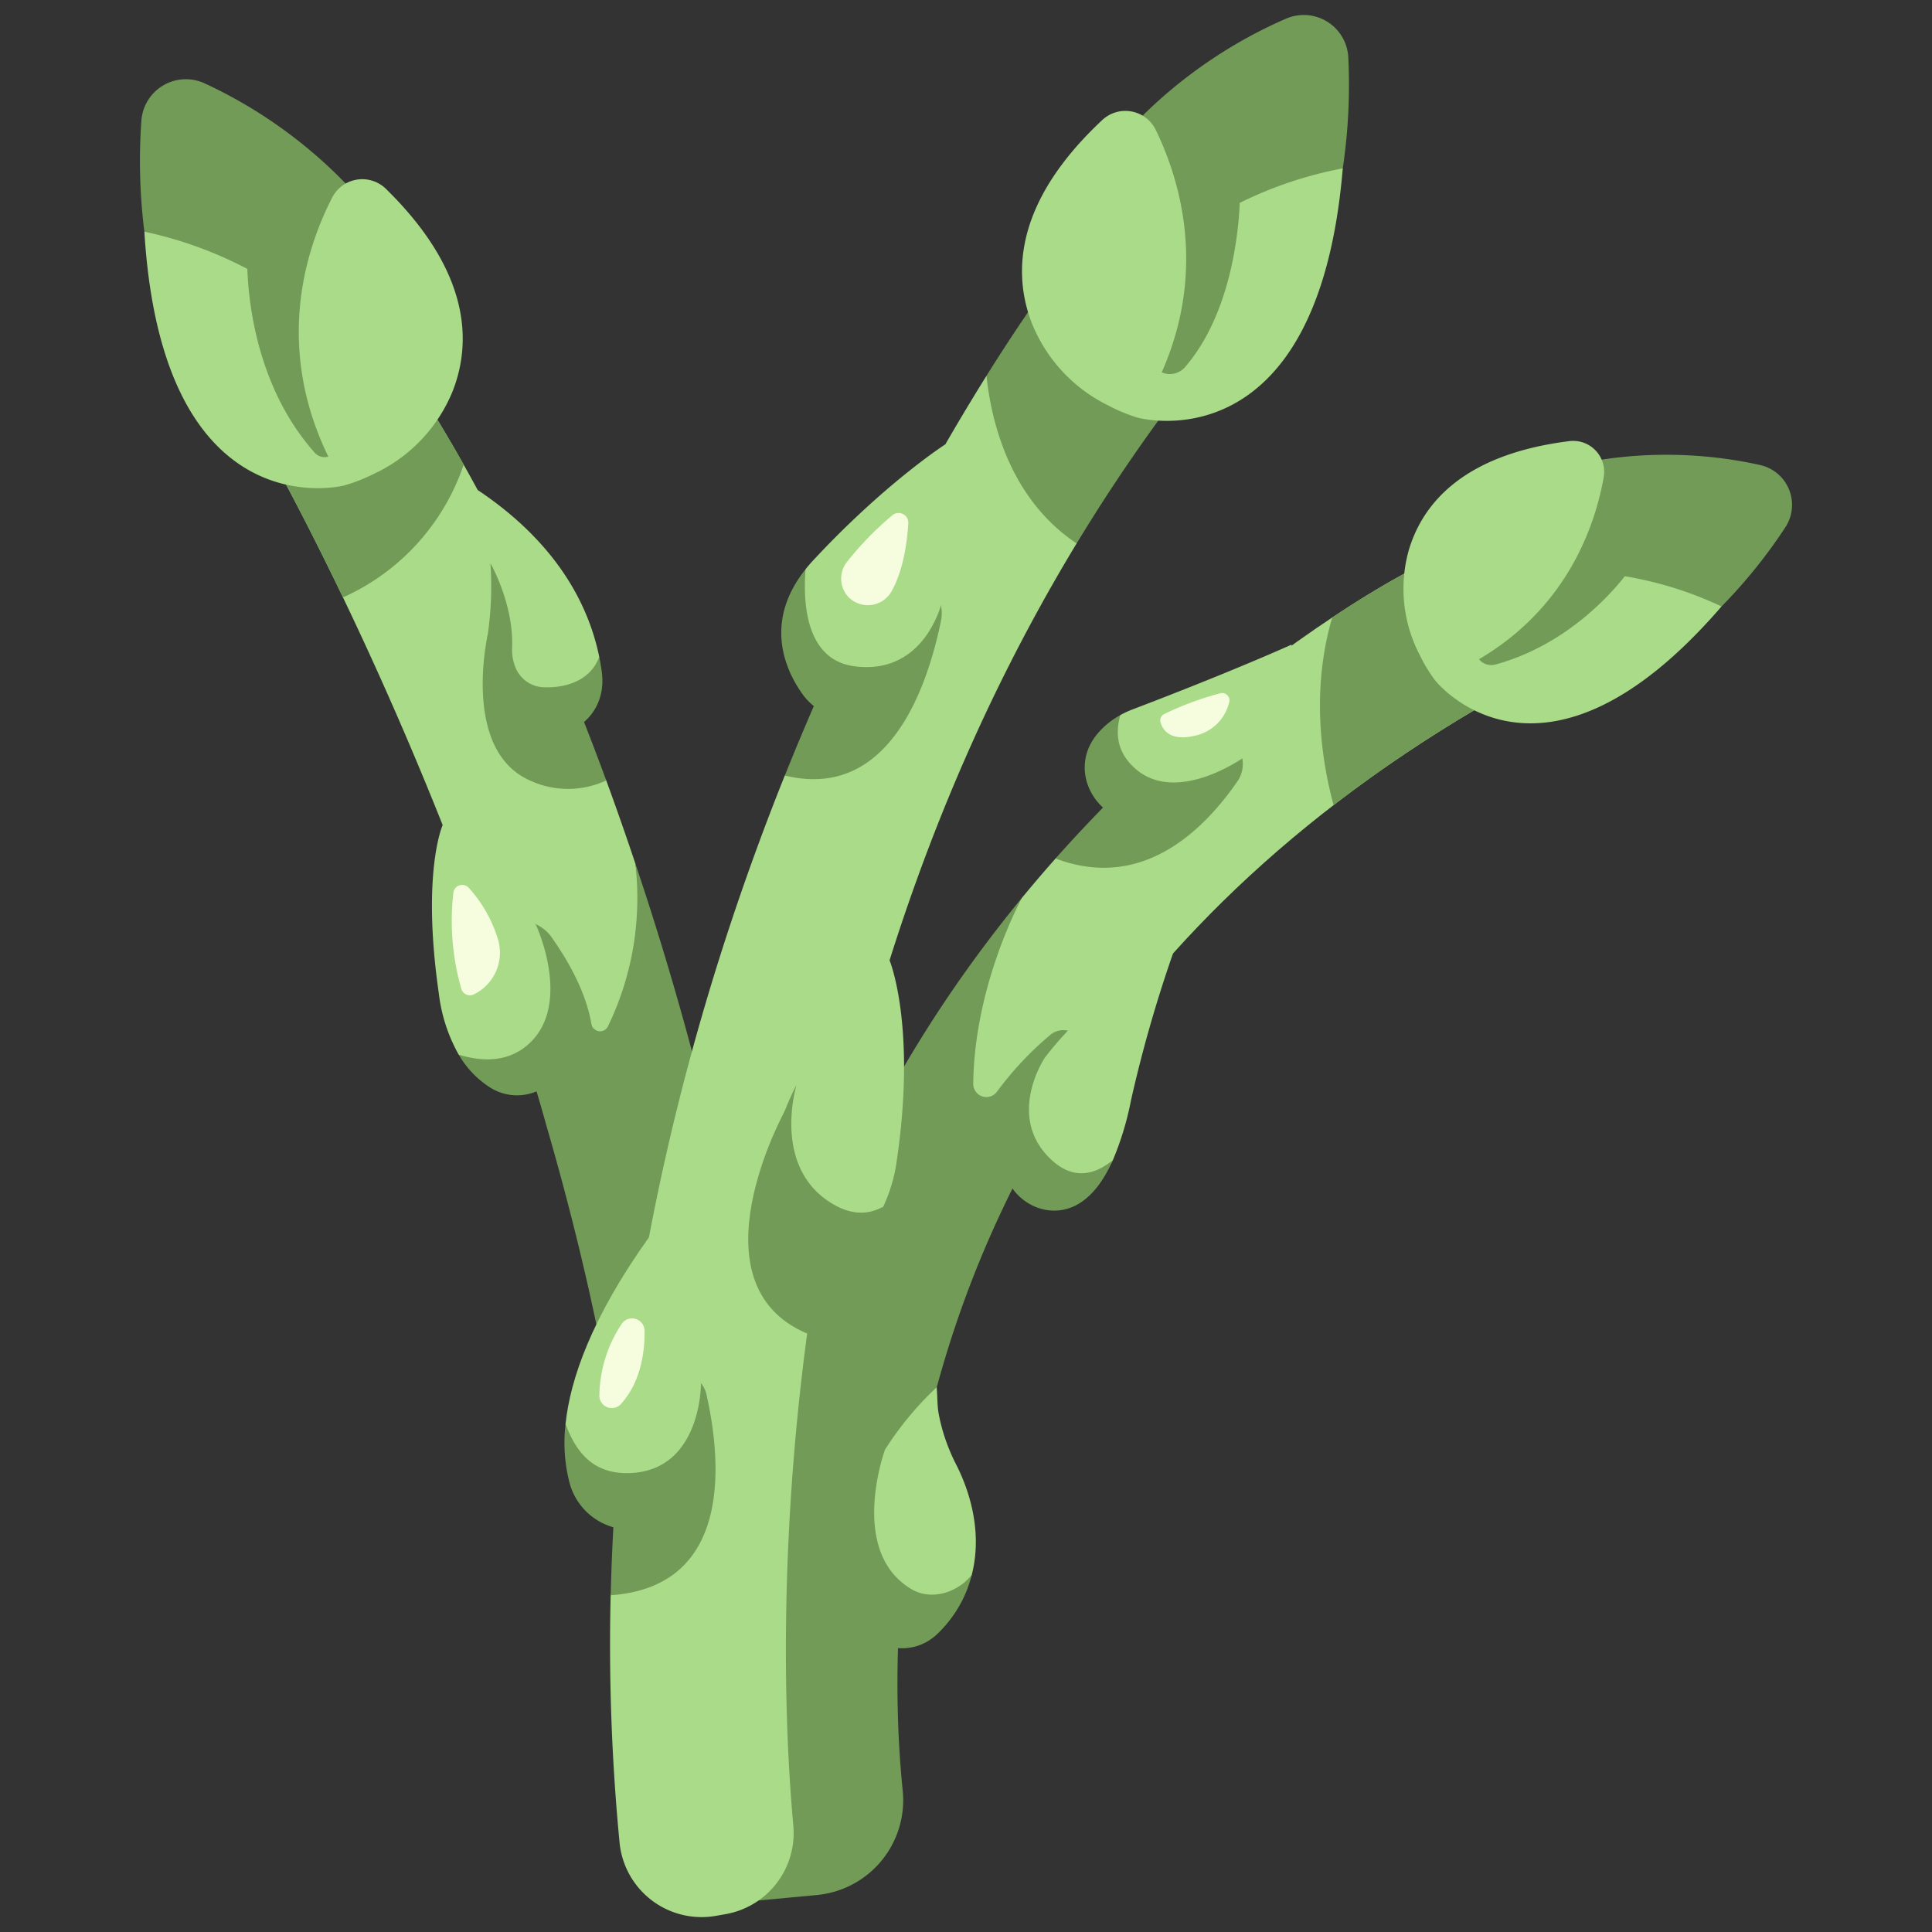 <svg id="icons" height="512" viewBox="0 0 340 340" width="512" xmlns="http://www.w3.org/2000/svg"><rect x="0" y="0" width="340" height="340" fill="#333333" stroke="none"/><path d="m47.479 80.03s18.176 31.886 35.355 77.963c9.461 20.487 18.745 36.414 27.516 39.086 5.269-11.543 4.885-27.224 1.449-45.138-1.582-4.736-3.285-9.622-5.112-14.6-5.979-8.719-10.83-22.116-15.372-36.794a294.491 294.491 0 0 0 -16.009-29.407z" fill="#a9db89"/><path d="m111.8 151.941a51.789 51.789 0 0 1 -4.754 28.559 1.548 1.548 0 0 1 -2.97-.308c-.957-5.595-4.037-11.062-7.024-15.276a6.86 6.86 0 0 0 -11.5.511s6.709 18.471 10.567 32.528c7.181 24.689 13 51.463 15.447 78.486l16.306-66.166a540.911 540.911 0 0 0 -16.072-58.334z" fill="#719b56"/><path d="m185.6 195.769c15.394-25.258 38.892-50.231 74.372-71.1l-12.092-24.121s-16.618 8.5-37.362 26.246c-7.925 9.823-16.1 18.336-24.757 24.284q-2.965 3.34-5.907 6.913c-9.643 14.123-16.2 26.768-12.184 39.088z" fill="#a9db89"/><path d="m184.794 182.16a57.4 57.4 0 0 0 -9.308 9.914 2.313 2.313 0 0 1 -4.211-1.33c.172-17.533 8.582-32.751 8.582-32.751-31.445 38.244-59.29 96.326-46.366 176.459l10.281-.961a16.759 16.759 0 0 0 15.086-18.42c-2.183-21.512-1.95-61.167 17.59-102.336v-.006a184.728 184.728 0 0 1 9.165-16.957l4.641-9.407a3.513 3.513 0 0 0 -5.46-4.205z" fill="#719b56"/><path d="m126.008 337.154 1.706-.3a14.485 14.485 0 0 0 11.9-15.563c-1.521-16.615-2.717-48.24 2.431-86.605-.635-9.417 1.405-18.616 4.689-27.714 7.241-35.3 20.209-74.167 42.733-111.335 2.441-15.937-4.252-24.659-15.862-29.5-4.5 7.2-10.076 16.67-16.058 28.113-.942 16.362-8.313 30.066-19.432 42.222-12.828 32-24.452 71.38-28.869 115.538a62.217 62.217 0 0 1 -1.78 28.727 362.974 362.974 0 0 0 1.57 43.557 14.5 14.5 0 0 0 16.972 12.86z" fill="#a9db89"/><path d="m75.306 71.14-27.827 8.89s5.3 9.3 12.88 25.106a39.417 39.417 0 0 0 21.241-23.372q-3.042-5.413-6.294-10.624z" fill="#719b56"/><path d="m65.61 37.882s-9.974-14.175-29.667-23.244a7.852 7.852 0 0 0 -11.069 6.679 100 100 0 0 0 .533 19.452l29.282 20.964z" fill="#719b56"/><path d="m60.562 85.438s-31.944 8.3-35.155-44.669a70.278 70.278 0 0 1 18.124 6.56l16.658 30.871z" fill="#a9db89"/><path d="m59.087 56.829a129.661 129.661 0 0 0 -15.558-9.495c.217 6.232 1.84 21.085 11.868 32.348a2.316 2.316 0 0 0 4.041-1.582z" fill="#719b56"/><path d="m79.629 68.919c3.325-8.391 3.411-20.887-11.742-35.714a5.953 5.953 0 0 0 -9.438 1.583c-4.942 9.612-11.191 28.912 2.113 50.65a29.725 29.725 0 0 0 5.3-2.077 27.494 27.494 0 0 0 13.767-14.442z" fill="#a9db89"/><path d="m99.3 118.47-13.469-6.765s-4.638 20.229 7.363 25.616a15.9 15.9 0 0 0 13.49.021c-2.267-6.184-4.729-12.51-7.384-18.872z" fill="#719b56"/><path d="m84.058 86.23a55.832 55.832 0 0 1 2.255 12.9c2.444 12.572 1.657 21.535 6.926 23.966 7.672 1.666 11.565-1.043 12.218-7.5-1.84-8.957-7.3-19.946-21.399-29.366z" fill="#a9db89"/><path d="m105.894 118.133q-.173-1.234-.438-2.534c-1.46 3.97-5.49 5.426-9.383 5.353a5.577 5.577 0 0 1 -5.382-3.549 8.29 8.29 0 0 1 -.564-3.54c.249-7.7-3.816-14.731-3.816-14.731a59.7 59.7 0 0 1 -.478 12.572 25.727 25.727 0 0 0 .479 10.45c3.304 12.188 21.324 8.485 19.582-4.021z" fill="#719b56"/><path d="m77.9 145.2a53.656 53.656 0 0 1 16.5 17.748 25.646 25.646 0 0 1 .359 23.036c-5.542 4.471-9.913 2.716-14.033-.38a28.777 28.777 0 0 1 -3.489-10.685c-3.088-21.377.663-29.719.663-29.719z" fill="#a9db89"/><path d="m94.4 162.949c.131.288 6.286 13.9-1.377 20.794-3.716 3.344-8.409 3.058-12.289 1.857a16.746 16.746 0 0 0 5.675 5.88 8.839 8.839 0 0 0 13.373-6.672 30.42 30.42 0 0 0 -.9-10.569 43.711 43.711 0 0 0 -4.482-11.29z" fill="#719b56"/><path d="m184.489 49.916s-4.308 5.7-10.886 16.221c.859 8.118 4.109 21.652 15.871 29.5a306.351 306.351 0 0 1 21.19-30.637z" fill="#719b56"/><path d="m196.18 25.82s10.3-13.942 30.192-22.558a7.851 7.851 0 0 1 10.912 6.932 99.927 99.927 0 0 1 -.978 19.434l-29.755 20.288z" fill="#719b56"/><path d="m200.137 73.48s31.746 9.033 36.169-43.852a70.2 70.2 0 0 0 -18.133 6.077l-15.535 13.268z" fill="#a9db89"/><path d="m208.563 64.586c7.991-9.277 9.379-23.452 9.613-28.875a129.4 129.4 0 0 0 -15.909 9.2l.03 17.356a3.565 3.565 0 0 0 6.266 2.319z" fill="#719b56"/><path d="m181.454 56.529c-3.133-8.465-2.932-20.96 12.557-35.436a5.953 5.953 0 0 1 9.4 1.8c4.72 9.726 10.526 29.16-3.273 50.588a29.719 29.719 0 0 1 -5.25-2.2 27.493 27.493 0 0 1 -13.434-14.752z" fill="#a9db89"/><path d="m158.516 101.436-4.9.521c-5.1 10.231-10.393 21.791-15.494 34.518 18.184 4.459 25.021-15.219 27.472-27.221a6.528 6.528 0 0 0 -7.078-7.818z" fill="#719b56"/><path d="m149.226 124.277c-12.352-12.347-7.46-24.106-7.46-24.106q.627-.788 1.365-1.581c12.7-13.647 23.229-20.39 23.229-20.39a60.178 60.178 0 0 1 -.851 28.6c-1.621 6.136-7.597 12.4-16.283 17.477z" fill="#a9db89"/><path d="m165.5 106.794c-.662 2.172-4.265 11.927-15.178 10.453-8.5-1.148-9.031-11.082-8.555-17.073-7.477 9.376-3.456 17.854-.635 21.847a10.2 10.2 0 0 0 7.762 4.4c4.232.2 10.036-2.2 14.729-14.022a55.121 55.121 0 0 0 1.877-5.605z" fill="#719b56"/><path d="m138.119 195.506s-16.831 30.4 3.924 39.176c1.464-10.91 3.44-22.362 6.069-34.172z" fill="#719b56"/><path d="m156.549 168.991a79.1 79.1 0 0 0 -16.381 21.916 40.447 40.447 0 0 0 -1.228 25.755c6.368 3.292 12.835 1.976 16.5-4.311a28.3 28.3 0 0 0 2.41-8.318c3.436-23.612-1.301-35.042-1.301-35.042z" fill="#a9db89"/><path d="m149.946 218.9a16.262 16.262 0 0 0 5.486-6.547c-2.351 1.312-5.206 1.595-8.576-.3-11.073-6.209-6.823-20.672-6.681-21.143a53.121 53.121 0 0 0 -5.52 18.7c-.74 8.228 8.445 13.914 15.291 9.29z" fill="#719b56"/><path d="m117.287 242.62-7.612 5.308c-1.181 10.66-1.939 21.611-2.2 32.809 21.721-1.536 19.4-24.067 16.835-35.385a4.537 4.537 0 0 0 -7.023-2.732z" fill="#719b56"/><path d="m114.2 217.752s7.306 12.084 9.154 25.783c.608 10.09-8.154 24.022-8.493 23.707-9.6-3.3-14.582-8.9-15.336-16.621.817-7.905 4.569-18.705 14.675-32.869z" fill="#a9db89"/><path d="m111.012 259.233c-6.806.322-9.726-3.955-11.483-8.612a27.994 27.994 0 0 0 .676 10.232 11.074 11.074 0 0 0 14.609 7.629c3.452-1.378 6.777-4.685 8.272-11.877a38.9 38.9 0 0 0 .27-13.07s.089 15.111-12.344 15.698z" fill="#719b56"/><path d="m247.88 100.548a154.415 154.415 0 0 0 -13.429 8.122c-2.03 6.865-3.72 18.3.238 33.03a244.071 244.071 0 0 1 25.285-17.036z" fill="#719b56"/><path d="m275.287 82.3s15.136-4.784 34.514-.452a7.191 7.191 0 0 1 4.35 11.012 91.545 91.545 0 0 1 -11.19 13.869l-32.968-1z" fill="#719b56"/><path d="m252.552 119.732s18.651 23.788 50.409-13.006a64.632 64.632 0 0 0 -17.017-5.32c-14.144 4.754-26.657 10.242-33.392 18.326z" fill="#a9db89"/><path d="m285.943 101.41a119.216 119.216 0 0 0 -16.429-1.693l-9.322 12.925a2.776 2.776 0 0 0 2.946 4.314c12.081-3.294 19.917-11.887 22.805-15.546z" fill="#719b56"/><path d="m247.84 97.114c2.239-7.958 9.116-17.106 28.386-19.488a5.453 5.453 0 0 1 5.994 6.395c-1.741 9.746-7.907 27.27-29.668 35.711a27.155 27.155 0 0 1 -2.7-4.455 25.18 25.18 0 0 1 -2.012-18.163z" fill="#a9db89"/><path d="m205.131 131.537a251.584 251.584 0 0 0 -19.369 19.542c14.864 5.625 25.637-4.365 31.994-13.558a5.385 5.385 0 0 0 -6.15-8.164z" fill="#719b56"/><path d="m227.284 113.445s1.224 9-8.619 19.988c-4.907 4.7-10.76 7.111-18.863 5.336-4.669-3.618-5.479-7.938-2.658-12.919a17.254 17.254 0 0 1 2.22-1.027c17.798-6.776 27.92-11.378 27.92-11.378z" fill="#a9db89"/><path d="m199.743 135.226c-3.211-2.867-3.467-6.136-2.6-9.37a14.046 14.046 0 0 0 -4.032 3.3c-6.431 7.741 2.266 18.742 11.392 14.5a42.9 42.9 0 0 0 11.4-7.377c1.008-.961 2.757-2.847 2.757-2.847s-11.668 8.268-18.917 1.794z" fill="#719b56"/><path d="m183.811 186.217q.747-.99 1.593-2c10.024-11.924 21.021-16.411 21.021-16.411a235.207 235.207 0 0 0 -7.389 25.841 53.184 53.184 0 0 1 -3.183 10.506c-2.843 5.416-7.071 6.438-13.456.616-4.197-5.834-2.871-12.369 1.414-18.552z" fill="#a9db89"/><path d="m190.247 211.584c2.358-1.575 4.175-4.216 5.6-7.43-2.885 2.379-6.652 3.676-10.617.132-8.184-7.316-1.811-17.461-1.387-18.116a33.053 33.053 0 0 0 -7.239 16.509c-1.013 7.568 7.296 13.147 13.643 8.905z" fill="#719b56"/><path d="m164.846 244.133a56.913 56.913 0 0 0 -9.131 11.024c-5.079 8.483-4.063 16.486 0 24.309 7.92 6.237 12.4 3.93 15.3-2.318 2.095-8.23-.9-15.82-2.781-19.482a32.968 32.968 0 0 1 -3.03-8.8c-.269-1.405-.226-3.148-.358-4.733z" fill="#a9db89"/><path d="m169.826 280.625a22.536 22.536 0 0 0 1.19-3.478c-2.456 3.111-7.1 4.6-10.61 2.522-11.229-6.656-4.652-24.574-4.652-24.574-4.074 4.754-6.556 12.372-6.668 20.019-.033 2.242.042 4.326.187 6.236.6 7.854 10.2 11.626 15.8 6.086a21.924 21.924 0 0 0 4.753-6.811z" fill="#719b56"/><g fill="#f6fcde"><path d="m159.845 92.1c-.2 3.278-.863 8.2-2.9 11.883a4.793 4.793 0 0 1 -7.608 1.112l-.1-.106a4.739 4.739 0 0 1 -.137-6.156 54.919 54.919 0 0 1 7.981-8.189 1.71 1.71 0 0 1 2.764 1.456z"/><path d="m82.507 156.25a23.859 23.859 0 0 1 5.157 9.143 8.169 8.169 0 0 1 -3.831 9.372q-.2.111-.421.221a1.572 1.572 0 0 1 -2.216-.934 43.328 43.328 0 0 1 -1.415-16.909 1.566 1.566 0 0 1 2.726-.893z"/><path d="m113.429 234.165c.053 3.822-.659 9-4.137 12.912a2.192 2.192 0 0 1 -3.816-1.508 23.363 23.363 0 0 1 3.926-12.584 2.2 2.2 0 0 1 4.027 1.18z"/><path d="m214.788 121.993a1.282 1.282 0 0 1 1.528 1.594 7.882 7.882 0 0 1 -6.045 5.892c-4.291 1-5.616-.96-6.026-2.307a1.278 1.278 0 0 1 .669-1.534 54.789 54.789 0 0 1 9.874-3.645z"/></g></svg>